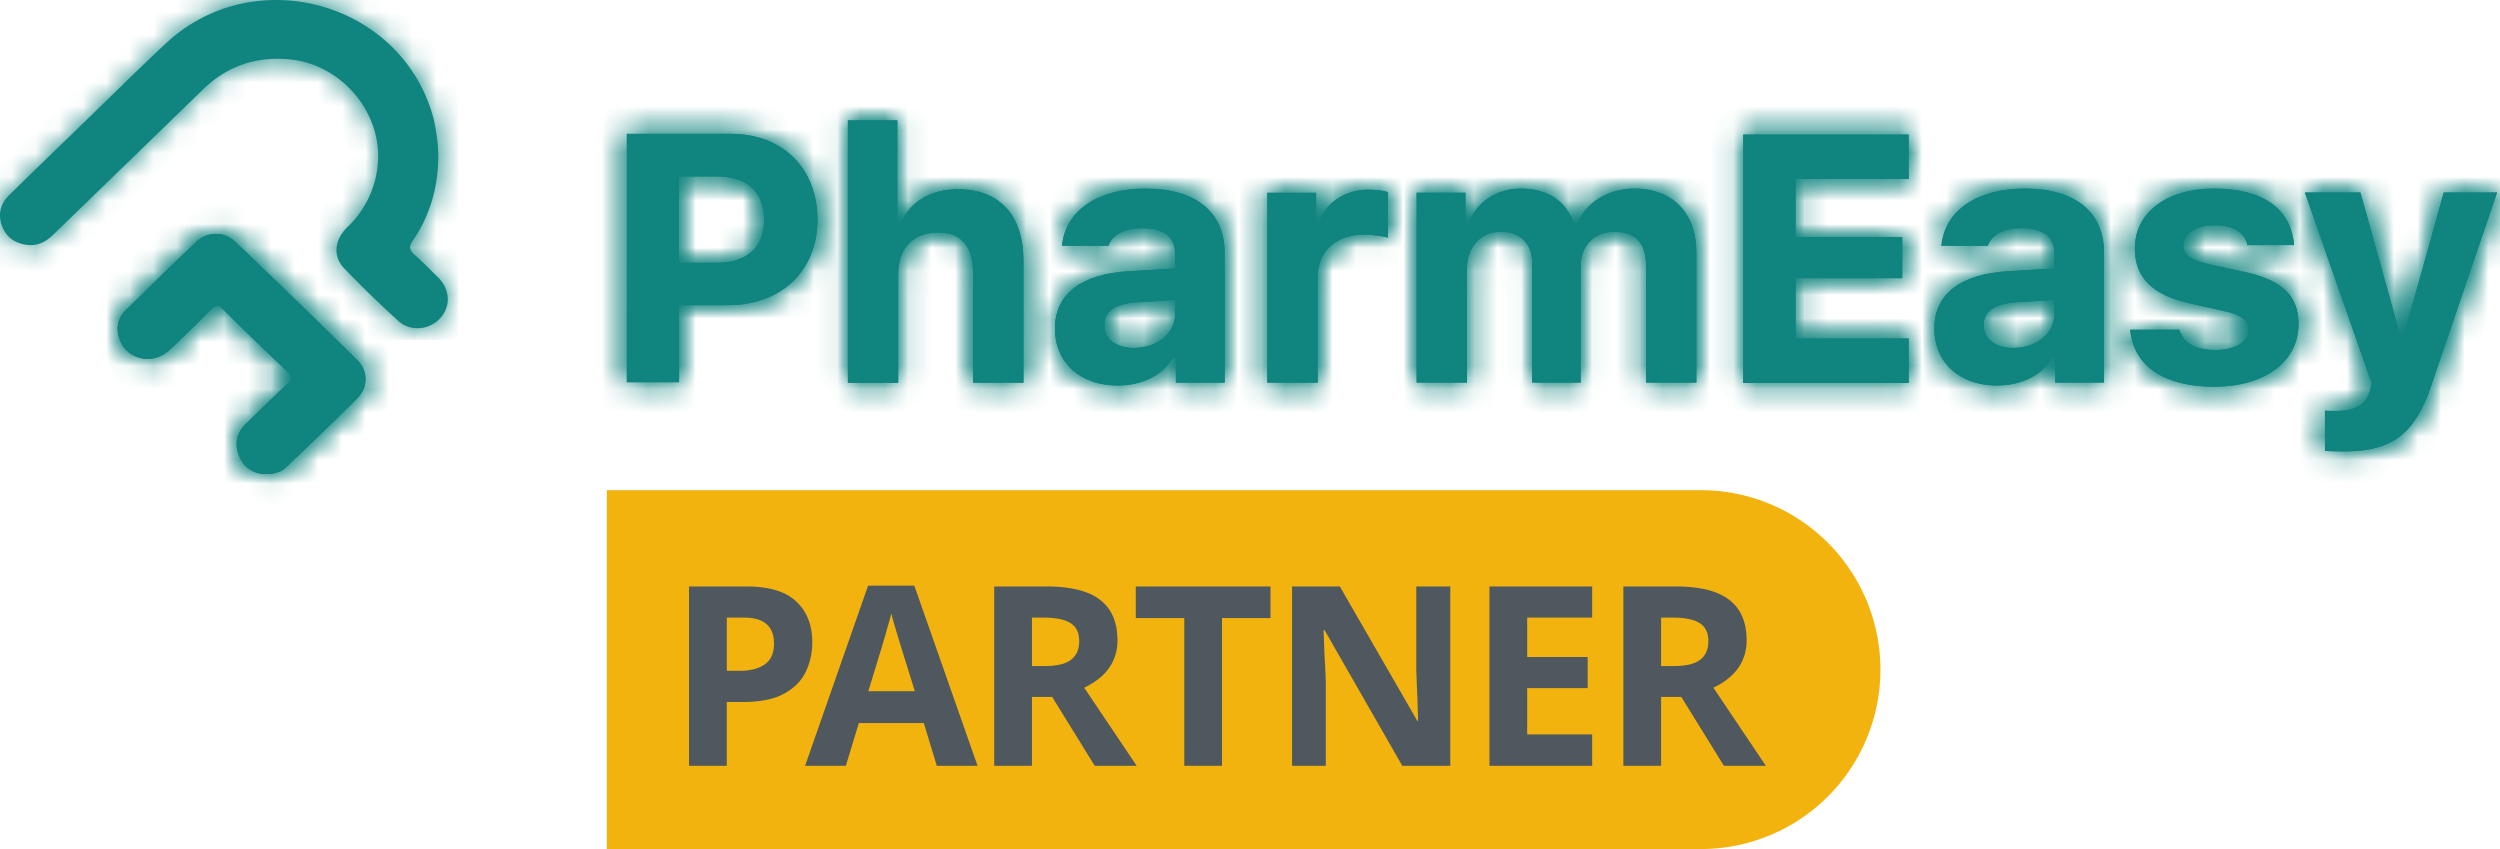 <svg width="106" height="36" fill="none" xmlns="http://www.w3.org/2000/svg"><path fill-rule="evenodd" clip-rule="evenodd" d="M28.781 11.144h1.606c1.269 0 2.01-.643 2.01-1.824 0-1.197-.726-1.84-2.002-1.84H28.78v3.664zm2.212-5.468c2.179 0 3.668 1.452 3.668 3.641 0 2.168-1.548 3.62-3.778 3.62h-2.09v3.269h-2.215V5.676h4.415z" fill="#10847E"/><mask id="a" style="mask-type:alpha" maskUnits="userSpaceOnUse" x="26" y="5" width="9" height="12"><path fill-rule="evenodd" clip-rule="evenodd" d="M26.586 5.676v10.53H28.8v-3.27h2.09c2.23 0 3.778-1.452 3.778-3.619 0-2.19-1.49-3.641-3.668-3.641h-4.415zm2.203 1.804h1.613c1.277 0 2.003.643 2.003 1.84 0 1.181-.74 1.824-2.01 1.824h-1.606V7.48z" fill="#fff"/></mask><g mask="url(#a)"><path fill-rule="evenodd" clip-rule="evenodd" d="M-97.797 919.59H739.73V-12.68H-97.797v932.27z" fill="#10847E"/></g><path fill-rule="evenodd" clip-rule="evenodd" d="M35.95 5.105h2.097v4.393h.132c.374-.92 1.254-1.474 2.442-1.474 1.738 0 2.773 1.088 2.773 3.022v5.18h-2.135V11.55c0-1.116-.52-1.693-1.489-1.693-1.07 0-1.687.708-1.687 1.751v4.62H35.95V5.105z" fill="#10847E"/><mask id="b" style="mask-type:alpha" maskUnits="userSpaceOnUse" x="35" y="5" width="9" height="12"><path fill-rule="evenodd" clip-rule="evenodd" d="M35.953 5.11v11.121h2.134v-4.619c0-1.043.616-1.751 1.687-1.751.968 0 1.489.576 1.489 1.693v4.677h2.134v-5.18c0-1.935-1.034-3.022-2.772-3.022-1.188 0-2.068.555-2.442 1.474h-.133V5.11h-2.097z" fill="#fff"/></mask><g mask="url(#b)"><path fill-rule="evenodd" clip-rule="evenodd" d="M-97.79 919.591h837.528v-932.27H-97.789v932.27z" fill="#10847E"/></g><path fill-rule="evenodd" clip-rule="evenodd" d="M49.824 13.307v-.591l-1.636.102c-.916.066-1.364.394-1.364.97 0 .599.521.964 1.262.964.99 0 1.738-.628 1.738-1.445zm-5.093.616c0-1.46 1.121-2.306 3.131-2.423l1.958-.117v-.656c0-.672-.484-1.051-1.364-1.051-.77 0-1.284.262-1.46.744h-1.965c.14-1.489 1.51-2.423 3.542-2.423 2.142 0 3.352 1.007 3.352 2.73v5.494h-2.068v-1.05h-.132c-.418.737-1.298 1.175-2.347 1.175-1.555 0-2.648-.95-2.648-2.423z" fill="#10847E"/><mask id="c" style="mask-type:alpha" maskUnits="userSpaceOnUse" x="44" y="8" width="8" height="9"><path fill-rule="evenodd" clip-rule="evenodd" d="M45.031 10.427h1.966c.175-.482.689-.745 1.46-.745.88 0 1.363.38 1.363 1.051v.657l-1.958.117c-2.01.117-3.132.963-3.132 2.422 0 1.474 1.093 2.423 2.648 2.423 1.049 0 1.93-.437 2.347-1.175h.132v1.051h2.068v-5.495c0-1.722-1.21-2.73-3.352-2.73-2.031 0-3.403.935-3.542 2.424zm1.793 3.376c0-.576.448-.905 1.364-.97l1.636-.103v.592c0 .817-.748 1.445-1.738 1.445-.741 0-1.262-.365-1.262-.964z" fill="#fff"/></mask><g mask="url(#c)"><path fill-rule="evenodd" clip-rule="evenodd" d="M-97.79 919.598h837.528v-932.27H-97.789v932.27z" fill="#10847E"/></g><path fill-rule="evenodd" clip-rule="evenodd" d="M53.734 8.175h2.069v1.284h.131c.213-.803 1.05-1.416 2.076-1.416.294 0 .653.037.836.103v1.933c-.169-.065-.667-.131-1.012-.131-1.166 0-1.966.686-1.966 1.817v4.458h-2.134V8.175z" fill="#10847E"/><mask id="d" style="mask-type:alpha" maskUnits="userSpaceOnUse" x="53" y="8" width="6" height="9"><path fill-rule="evenodd" clip-rule="evenodd" d="M55.934 9.47h-.131V8.187h-2.069v8.05h2.135v-4.46c0-1.13.8-1.817 1.965-1.817.345 0 .843.066 1.012.132V8.157c-.183-.066-.542-.102-.836-.102-1.027 0-1.863.613-2.076 1.416z" fill="#fff"/></mask><g mask="url(#d)"><path fill-rule="evenodd" clip-rule="evenodd" d="M-97.79 919.598h837.528v-932.27H-97.789v932.27z" fill="#10847E"/></g><path fill-rule="evenodd" clip-rule="evenodd" d="M60.066 8.172h2.068v1.313h.132c.33-.92 1.174-1.489 2.237-1.489 1.137 0 1.915.555 2.237 1.489h.133c.373-.898 1.305-1.489 2.434-1.489 1.614 0 2.618 1.044 2.618 2.7v5.524h-2.134v-4.962c0-.956-.447-1.43-1.349-1.43-.865 0-1.423.613-1.423 1.467v4.925h-2.054v-5.05c0-.853-.498-1.342-1.335-1.342-.836 0-1.43.65-1.43 1.547v4.845h-2.134V8.172z" fill="#10847E"/><mask id="e" style="mask-type:alpha" maskUnits="userSpaceOnUse" x="60" y="7" width="12" height="10"><path fill-rule="evenodd" clip-rule="evenodd" d="M66.885 9.486h-.133c-.322-.934-1.1-1.489-2.237-1.489-1.063 0-1.907.57-2.237 1.489h-.132V8.172h-2.068v8.05h2.134v-4.846c0-.897.594-1.547 1.43-1.547s1.335.489 1.335 1.343v5.05h2.054v-4.926c0-.854.557-1.467 1.423-1.467.902 0 1.35.474 1.35 1.43v4.962h2.133v-5.524c0-1.657-1.004-2.7-2.618-2.7-1.13 0-2.061.591-2.434 1.489z" fill="#fff"/></mask><g mask="url(#e)"><path fill-rule="evenodd" clip-rule="evenodd" d="M-97.781 919.587h837.527v-932.27H-97.781v932.27z" fill="#10847E"/></g><path fill-rule="evenodd" clip-rule="evenodd" d="M80.926 16.237h-7.012V5.707h7.012v1.882h-4.797v2.46h4.525v1.744H76.13v2.561h4.797v1.883z" fill="#10847E"/><mask id="f" style="mask-type:alpha" maskUnits="userSpaceOnUse" x="73" y="5" width="8" height="12"><path fill-rule="evenodd" clip-rule="evenodd" d="M73.906 5.677v10.53h7.012v-1.883h-4.797v-2.562h4.526V10.02H76.12V7.56h4.797V5.677h-7.012z" fill="#fff"/></mask><g mask="url(#f)"><path fill-rule="evenodd" clip-rule="evenodd" d="M-97.797 919.571H739.73v-932.27H-97.797v932.27z" fill="#10847E"/></g><path fill-rule="evenodd" clip-rule="evenodd" d="M87.11 13.306v-.591l-1.636.102c-.917.066-1.365.394-1.365.97 0 .599.521.964 1.262.964.99 0 1.738-.628 1.738-1.445zm-5.094.616c0-1.46 1.121-2.306 3.131-2.423l1.959-.117v-.656c0-.672-.484-1.051-1.365-1.051-.77 0-1.283.262-1.46.744h-1.965c.14-1.489 1.51-2.423 3.542-2.423 2.142 0 3.353 1.007 3.353 2.73v5.494h-2.069v-1.05h-.132c-.418.737-1.298 1.175-2.347 1.175-1.555 0-2.647-.95-2.647-2.423z" fill="#10847E"/><mask id="g" style="mask-type:alpha" maskUnits="userSpaceOnUse" x="82" y="8" width="8" height="9"><path fill-rule="evenodd" clip-rule="evenodd" d="M82.316 10.427h1.966c.176-.482.69-.745 1.46-.745.88 0 1.364.38 1.364 1.051v.657l-1.959.117c-2.01.117-3.131.963-3.131 2.422 0 1.474 1.092 2.423 2.647 2.423 1.049 0 1.93-.437 2.347-1.175h.132v1.051h2.069v-5.495c0-1.722-1.21-2.73-3.353-2.73-2.031 0-3.403.935-3.542 2.424zm1.793 3.376c0-.576.448-.905 1.365-.97l1.635-.103v.592c0 .817-.748 1.445-1.738 1.445-.74 0-1.262-.365-1.262-.964z" fill="#fff"/></mask><g mask="url(#g)"><path fill-rule="evenodd" clip-rule="evenodd" d="M-97.79 919.599h837.528v-932.27H-97.789V919.6z" fill="#10847E"/></g><path fill-rule="evenodd" clip-rule="evenodd" d="M93.885 7.996c2.054 0 3.264.854 3.381 2.394h-1.973c-.11-.518-.601-.84-1.393-.84-.763 0-1.328.344-1.328.854 0 .394.345.635 1.093.803l1.518.328c1.57.344 2.274 1 2.274 2.204 0 1.605-1.445 2.657-3.565 2.657-2.134 0-3.425-.869-3.572-2.416h2.083c.162.548.683.861 1.533.861.829 0 1.401-.343 1.401-.86 0-.395-.308-.636-1.02-.789l-1.466-.329c-1.57-.342-2.333-1.087-2.333-2.327 0-1.526 1.35-2.54 3.367-2.54z" fill="#10847E"/><mask id="h" style="mask-type:alpha" maskUnits="userSpaceOnUse" x="90" y="7" width="8" height="10"><path fill-rule="evenodd" clip-rule="evenodd" d="M90.534 10.536c0 1.24.763 1.985 2.332 2.328l1.467.328c.712.153 1.02.394 1.02.788 0 .518-.572.861-1.401.861-.851 0-1.372-.313-1.533-.861h-2.083c.147 1.547 1.438 2.416 3.572 2.416 2.12 0 3.564-1.051 3.564-2.657 0-1.204-.704-1.86-2.273-2.204l-1.519-.328c-.748-.168-1.092-.409-1.092-.803 0-.51.564-.854 1.327-.854.792 0 1.284.322 1.393.84h1.974c-.118-1.54-1.328-2.394-3.382-2.394-2.016 0-3.366 1.014-3.366 2.54z" fill="#fff"/></mask><g mask="url(#h)"><path fill-rule="evenodd" clip-rule="evenodd" d="M-97.777 919.586H739.75v-932.27H-97.777v932.27z" fill="#10847E"/></g><path fill-rule="evenodd" clip-rule="evenodd" d="M98.578 19.117V17.41c.073.014.395.014.483.014.8 0 1.254-.255 1.431-.868l.073-.292-2.838-8.1h2.354l1.701 6.1h.132l1.702-6.1h2.259l-2.787 8.173c-.69 2.073-1.68 2.802-3.697 2.802-.08 0-.726-.007-.814-.022z" fill="#10847E"/><mask id="i" style="mask-type:alpha" maskUnits="userSpaceOnUse" x="97" y="8" width="9" height="12"><path fill-rule="evenodd" clip-rule="evenodd" d="M103.628 8.18l-1.702 6.1h-.132l-1.702-6.1h-2.354l2.839 8.1-.074.291c-.176.613-.63.87-1.43.87-.088 0-.41 0-.484-.016v1.708c.088.014.733.022.814.022 2.017 0 3.007-.73 3.696-2.802l2.787-8.173h-2.258z" fill="#fff"/></mask><g mask="url(#i)"><path fill-rule="evenodd" clip-rule="evenodd" d="M-97.79 919.59h837.528V-12.68H-97.789v932.27z" fill="#10847E"/></g><path fill-rule="evenodd" clip-rule="evenodd" d="M10 10.273a1.194 1.194 0 00-1.69-.008c-1.009.95-1.994 1.923-2.98 2.89a1.082 1.082 0 00-.311 1.047c.205.989 1.38 1.35 2.146.657.614-.566 1.197-1.147 1.789-1.735.182-.181.295-.219.5-.015a114.96 114.96 0 002.76 2.67c.204.196.182.31-.023.49-.599.566-1.198 1.147-1.79 1.728-.386.384-.462.86-.257 1.35.205.498.621.732 1.054.755.44.007.743-.091.97-.325 1-.958 2.002-1.908 2.98-2.889.47-.475.47-1.162-.008-1.63A458.349 458.349 0 0010 10.274z" fill="#10847E"/><mask id="j" style="mask-type:alpha" maskUnits="userSpaceOnUse" x="5" y="9" width="11" height="12"><path fill-rule="evenodd" clip-rule="evenodd" d="M8.325 10.246c-1.008.95-1.994 1.923-2.98 2.888-.288.287-.401.65-.31 1.05.204.987 1.38 1.35 2.145.655a64.477 64.477 0 001.79-1.735c.181-.18.295-.218.5-.015.902.905 1.827 1.796 2.76 2.67.204.197.181.31-.023.491-.6.566-1.198 1.146-1.79 1.727-.386.385-.462.86-.258 1.35.205.498.622.732 1.054.755.44.008.744-.09.97-.325 1.002-.957 2.002-1.908 2.98-2.889.47-.475.47-1.161-.007-1.629a460.408 460.408 0 00-5.14-4.986 1.217 1.217 0 00-.849-.355c-.3 0-.6.117-.842.348z" fill="#fff"/></mask><g mask="url(#j)"><path fill-rule="evenodd" clip-rule="evenodd" d="M-97.79 919.571h837.528v-932.27H-97.789v932.27z" fill="#10847E"/></g><path fill-rule="evenodd" clip-rule="evenodd" d="M28.781 11.144h1.606c1.269 0 2.01-.643 2.01-1.824 0-1.197-.726-1.84-2.002-1.84H28.78v3.664zm2.212-5.468c2.179 0 3.668 1.452 3.668 3.641 0 2.168-1.548 3.62-3.778 3.62h-2.09v3.269h-2.215V5.676h4.415z" fill="#10847E"/><mask id="k" style="mask-type:alpha" maskUnits="userSpaceOnUse" x="26" y="5" width="9" height="12"><path fill-rule="evenodd" clip-rule="evenodd" d="M26.586 5.676v10.53H28.8v-3.27h2.09c2.23 0 3.778-1.452 3.778-3.619 0-2.19-1.49-3.641-3.668-3.641h-4.415zm2.203 1.804h1.613c1.277 0 2.003.643 2.003 1.84 0 1.181-.74 1.824-2.01 1.824h-1.606V7.48z" fill="#fff"/></mask><g mask="url(#k)"><path fill-rule="evenodd" clip-rule="evenodd" d="M-97.797 919.59H739.73V-12.68H-97.797v932.27z" fill="#10847E"/></g><path fill-rule="evenodd" clip-rule="evenodd" d="M35.95 5.105h2.097v4.393h.132c.374-.92 1.254-1.474 2.442-1.474 1.738 0 2.773 1.088 2.773 3.022v5.18h-2.135V11.55c0-1.116-.52-1.693-1.489-1.693-1.07 0-1.687.708-1.687 1.751v4.62H35.95V5.105z" fill="#10847E"/><mask id="l" style="mask-type:alpha" maskUnits="userSpaceOnUse" x="35" y="5" width="9" height="12"><path fill-rule="evenodd" clip-rule="evenodd" d="M35.953 5.11v11.121h2.134v-4.619c0-1.043.616-1.751 1.687-1.751.968 0 1.489.576 1.489 1.693v4.677h2.134v-5.18c0-1.935-1.034-3.022-2.772-3.022-1.188 0-2.068.555-2.442 1.474h-.133V5.11h-2.097z" fill="#fff"/></mask><g mask="url(#l)"><path fill-rule="evenodd" clip-rule="evenodd" d="M-97.79 919.591h837.528v-932.27H-97.789v932.27z" fill="#10847E"/></g><path fill-rule="evenodd" clip-rule="evenodd" d="M49.824 13.307v-.591l-1.636.102c-.916.066-1.364.394-1.364.97 0 .599.521.964 1.262.964.99 0 1.738-.628 1.738-1.445zm-5.093.616c0-1.46 1.121-2.306 3.131-2.423l1.958-.117v-.656c0-.672-.484-1.051-1.364-1.051-.77 0-1.284.262-1.46.744h-1.965c.14-1.489 1.51-2.423 3.542-2.423 2.142 0 3.352 1.007 3.352 2.73v5.494h-2.068v-1.05h-.132c-.418.737-1.298 1.175-2.347 1.175-1.555 0-2.648-.95-2.648-2.423z" fill="#10847E"/><mask id="m" style="mask-type:alpha" maskUnits="userSpaceOnUse" x="44" y="8" width="8" height="9"><path fill-rule="evenodd" clip-rule="evenodd" d="M45.031 10.427h1.966c.175-.482.689-.745 1.46-.745.88 0 1.363.38 1.363 1.051v.657l-1.958.117c-2.01.117-3.132.963-3.132 2.422 0 1.474 1.093 2.423 2.648 2.423 1.049 0 1.93-.437 2.347-1.175h.132v1.051h2.068v-5.495c0-1.722-1.21-2.73-3.352-2.73-2.031 0-3.403.935-3.542 2.424zm1.793 3.376c0-.576.448-.905 1.364-.97l1.636-.103v.592c0 .817-.748 1.445-1.738 1.445-.741 0-1.262-.365-1.262-.964z" fill="#fff"/></mask><g mask="url(#m)"><path fill-rule="evenodd" clip-rule="evenodd" d="M-97.79 919.598h837.528v-932.27H-97.789v932.27z" fill="#10847E"/></g><path fill-rule="evenodd" clip-rule="evenodd" d="M53.734 8.175h2.069v1.284h.131c.213-.803 1.05-1.416 2.076-1.416.294 0 .653.037.836.103v1.933c-.169-.065-.667-.131-1.012-.131-1.166 0-1.966.686-1.966 1.817v4.458h-2.134V8.175z" fill="#10847E"/><mask id="n" style="mask-type:alpha" maskUnits="userSpaceOnUse" x="53" y="8" width="6" height="9"><path fill-rule="evenodd" clip-rule="evenodd" d="M55.934 9.47h-.131V8.187h-2.069v8.05h2.135v-4.46c0-1.13.8-1.817 1.965-1.817.345 0 .843.066 1.012.132V8.157c-.183-.066-.542-.102-.836-.102-1.027 0-1.863.613-2.076 1.416z" fill="#fff"/></mask><g mask="url(#n)"><path fill-rule="evenodd" clip-rule="evenodd" d="M-97.79 919.598h837.528v-932.27H-97.789v932.27z" fill="#10847E"/></g><path fill-rule="evenodd" clip-rule="evenodd" d="M60.066 8.172h2.068v1.313h.132c.33-.92 1.174-1.489 2.237-1.489 1.137 0 1.915.555 2.237 1.489h.133c.373-.898 1.305-1.489 2.434-1.489 1.614 0 2.618 1.044 2.618 2.7v5.524h-2.134v-4.962c0-.956-.447-1.43-1.349-1.43-.865 0-1.423.613-1.423 1.467v4.925h-2.054v-5.05c0-.853-.498-1.342-1.335-1.342-.836 0-1.43.65-1.43 1.547v4.845h-2.134V8.172z" fill="#10847E"/><mask id="o" style="mask-type:alpha" maskUnits="userSpaceOnUse" x="60" y="7" width="12" height="10"><path fill-rule="evenodd" clip-rule="evenodd" d="M66.885 9.486h-.133c-.322-.934-1.1-1.489-2.237-1.489-1.063 0-1.907.57-2.237 1.489h-.132V8.172h-2.068v8.05h2.134v-4.846c0-.897.594-1.547 1.43-1.547s1.335.489 1.335 1.343v5.05h2.054v-4.926c0-.854.557-1.467 1.423-1.467.902 0 1.35.474 1.35 1.43v4.962h2.133v-5.524c0-1.657-1.004-2.7-2.618-2.7-1.13 0-2.061.591-2.434 1.489z" fill="#fff"/></mask><g mask="url(#o)"><path fill-rule="evenodd" clip-rule="evenodd" d="M-97.781 919.587h837.527v-932.27H-97.781v932.27z" fill="#10847E"/></g><path fill-rule="evenodd" clip-rule="evenodd" d="M80.926 16.237h-7.012V5.707h7.012v1.882h-4.797v2.46h4.525v1.744H76.13v2.561h4.797v1.883z" fill="#10847E"/><mask id="p" style="mask-type:alpha" maskUnits="userSpaceOnUse" x="73" y="5" width="8" height="12"><path fill-rule="evenodd" clip-rule="evenodd" d="M73.906 5.677v10.53h7.012v-1.883h-4.797v-2.562h4.526V10.02H76.12V7.56h4.797V5.677h-7.012z" fill="#fff"/></mask><g mask="url(#p)"><path fill-rule="evenodd" clip-rule="evenodd" d="M-97.797 919.571H739.73v-932.27H-97.797v932.27z" fill="#10847E"/></g><path fill-rule="evenodd" clip-rule="evenodd" d="M87.11 13.306v-.591l-1.636.102c-.917.066-1.365.394-1.365.97 0 .599.521.964 1.262.964.99 0 1.738-.628 1.738-1.445zm-5.094.616c0-1.46 1.121-2.306 3.131-2.423l1.959-.117v-.656c0-.672-.484-1.051-1.365-1.051-.77 0-1.283.262-1.46.744h-1.965c.14-1.489 1.51-2.423 3.542-2.423 2.142 0 3.353 1.007 3.353 2.73v5.494h-2.069v-1.05h-.132c-.418.737-1.298 1.175-2.347 1.175-1.555 0-2.647-.95-2.647-2.423z" fill="#10847E"/><mask id="q" style="mask-type:alpha" maskUnits="userSpaceOnUse" x="82" y="8" width="8" height="9"><path fill-rule="evenodd" clip-rule="evenodd" d="M82.316 10.427h1.966c.176-.482.69-.745 1.46-.745.88 0 1.364.38 1.364 1.051v.657l-1.959.117c-2.01.117-3.131.963-3.131 2.422 0 1.474 1.092 2.423 2.647 2.423 1.049 0 1.93-.437 2.347-1.175h.132v1.051h2.069v-5.495c0-1.722-1.21-2.73-3.353-2.73-2.031 0-3.403.935-3.542 2.424zm1.793 3.376c0-.576.448-.905 1.365-.97l1.635-.103v.592c0 .817-.748 1.445-1.738 1.445-.74 0-1.262-.365-1.262-.964z" fill="#fff"/></mask><g mask="url(#q)"><path fill-rule="evenodd" clip-rule="evenodd" d="M-97.79 919.599h837.528v-932.27H-97.789V919.6z" fill="#10847E"/></g><path fill-rule="evenodd" clip-rule="evenodd" d="M93.885 7.996c2.054 0 3.264.854 3.381 2.394h-1.973c-.11-.518-.601-.84-1.393-.84-.763 0-1.328.344-1.328.854 0 .394.345.635 1.093.803l1.518.328c1.57.344 2.274 1 2.274 2.204 0 1.605-1.445 2.657-3.565 2.657-2.134 0-3.425-.869-3.572-2.416h2.083c.162.548.683.861 1.533.861.829 0 1.401-.343 1.401-.86 0-.395-.308-.636-1.02-.789l-1.466-.329c-1.57-.342-2.333-1.087-2.333-2.327 0-1.526 1.35-2.54 3.367-2.54z" fill="#10847E"/><mask id="r" style="mask-type:alpha" maskUnits="userSpaceOnUse" x="90" y="7" width="8" height="10"><path fill-rule="evenodd" clip-rule="evenodd" d="M90.534 10.536c0 1.24.763 1.985 2.332 2.328l1.467.328c.712.153 1.02.394 1.02.788 0 .518-.572.861-1.401.861-.851 0-1.372-.313-1.533-.861h-2.083c.147 1.547 1.438 2.416 3.572 2.416 2.12 0 3.564-1.051 3.564-2.657 0-1.204-.704-1.86-2.273-2.204l-1.519-.328c-.748-.168-1.092-.409-1.092-.803 0-.51.564-.854 1.327-.854.792 0 1.284.322 1.393.84h1.974c-.118-1.54-1.328-2.394-3.382-2.394-2.016 0-3.366 1.014-3.366 2.54z" fill="#fff"/></mask><g mask="url(#r)"><path fill-rule="evenodd" clip-rule="evenodd" d="M-97.777 919.586H739.75v-932.27H-97.777v932.27z" fill="#10847E"/></g><path fill-rule="evenodd" clip-rule="evenodd" d="M98.578 19.117V17.41c.073.014.395.014.483.014.8 0 1.254-.255 1.431-.868l.073-.292-2.838-8.1h2.354l1.701 6.1h.132l1.702-6.1h2.259l-2.787 8.173c-.69 2.073-1.68 2.802-3.697 2.802-.08 0-.726-.007-.814-.022z" fill="#10847E"/><mask id="s" style="mask-type:alpha" maskUnits="userSpaceOnUse" x="97" y="8" width="9" height="12"><path fill-rule="evenodd" clip-rule="evenodd" d="M103.628 8.18l-1.702 6.1h-.132l-1.702-6.1h-2.354l2.839 8.1-.074.291c-.176.613-.63.87-1.43.87-.088 0-.41 0-.484-.016v1.708c.088.014.733.022.814.022 2.017 0 3.007-.73 3.696-2.802l2.787-8.173h-2.258z" fill="#fff"/></mask><g mask="url(#s)"><path fill-rule="evenodd" clip-rule="evenodd" d="M-97.79 919.59h837.528V-12.68H-97.789v932.27z" fill="#10847E"/></g><path fill-rule="evenodd" clip-rule="evenodd" d="M10 10.273a1.194 1.194 0 00-1.69-.008c-1.009.95-1.994 1.923-2.98 2.89a1.082 1.082 0 00-.311 1.047c.205.989 1.38 1.35 2.146.657.614-.566 1.197-1.147 1.789-1.735.182-.181.295-.219.5-.015a114.96 114.96 0 002.76 2.67c.204.196.182.31-.023.49-.599.566-1.198 1.147-1.79 1.728-.386.384-.462.86-.257 1.35.205.498.621.732 1.054.755.44.007.743-.091.97-.325 1-.958 2.002-1.908 2.98-2.889.47-.475.47-1.162-.008-1.63A458.349 458.349 0 0010 10.274z" fill="#10847E"/><mask id="t" style="mask-type:alpha" maskUnits="userSpaceOnUse" x="5" y="9" width="11" height="12"><path fill-rule="evenodd" clip-rule="evenodd" d="M8.325 10.246c-1.008.95-1.994 1.923-2.98 2.888-.288.287-.401.65-.31 1.05.204.987 1.38 1.35 2.145.655a64.477 64.477 0 001.79-1.735c.181-.18.295-.218.5-.015.902.905 1.827 1.796 2.76 2.67.204.197.181.31-.023.491-.6.566-1.198 1.146-1.79 1.727-.386.385-.462.86-.258 1.35.205.498.622.732 1.054.755.44.008.744-.09.97-.325 1.002-.957 2.002-1.908 2.98-2.889.47-.475.47-1.161-.007-1.629a460.408 460.408 0 00-5.14-4.986 1.217 1.217 0 00-.849-.355c-.3 0-.6.117-.842.348z" fill="#fff"/></mask><g mask="url(#t)"><path fill-rule="evenodd" clip-rule="evenodd" d="M-97.79 919.571h837.528v-932.27H-97.789v932.27z" fill="#10847E"/></g><path fill-rule="evenodd" clip-rule="evenodd" d="M18.592 11.78c-.326-.317-.644-.657-.993-.959-.235-.203-.288-.346-.083-.64.72-1.05 1.053-2.241 1.068-3.516 0-.543-.075-1.071-.19-1.592C17.115.118 10.83-1.685 7.046 1.83 5.878 2.916 4.748 4.04 3.604 5.149 2.534 6.189 1.458 7.223.397 8.264c-.372.362-.493.8-.319 1.297.175.498.554.755 1.07.823.447.053.818-.136 1.129-.453 2.1-2.036 4.208-4.073 6.3-6.11 1.054-1.033 2.297-1.448 3.76-1.297 2.26.249 3.973 2.414 3.662 4.624a4.206 4.206 0 01-1.289 2.504c-.538.528-.599 1.23-.114 1.728.736.769 1.51 1.516 2.298 2.232.5.453 1.289.385 1.751-.098.47-.505.455-1.214-.053-1.735z" fill="#10847E"/><mask id="u" style="mask-type:alpha" maskUnits="userSpaceOnUse" x="0" y="0" width="19" height="14"><path fill-rule="evenodd" clip-rule="evenodd" d="M7.046 1.83C5.878 2.916 4.748 4.04 3.604 5.149 2.534 6.189 1.458 7.223.397 8.264c-.372.362-.493.8-.319 1.298.175.497.554.754 1.07.822.447.053.818-.136 1.129-.453 2.1-2.036 4.208-4.073 6.3-6.11 1.054-1.033 2.297-1.448 3.76-1.297 2.26.249 3.973 2.413 3.662 4.624a4.208 4.208 0 01-1.289 2.504c-.538.528-.598 1.23-.113 1.728a45.218 45.218 0 002.297 2.232c.5.453 1.289.385 1.751-.098.47-.505.455-1.214-.053-1.735-.326-.316-.644-.656-.993-.957-.235-.204-.288-.348-.083-.642.72-1.048 1.053-2.24 1.069-3.515a7.42 7.42 0 00-.19-1.592C17.57 1.883 14.672 0 11.704 0c-1.645 0-3.31.577-4.658 1.83z" fill="#fff"/></mask><g mask="url(#u)"><path fill-rule="evenodd" clip-rule="evenodd" d="M0 14.424h19.434V-.074H0v14.498z" fill="#10847E"/></g><path d="M26.23 21.285h45.893a7.107 7.107 0 110 14.214H26.23V21.285z" fill="#F2B30F" stroke="#F2B30F"/><path d="M31.631 24.865c.975 0 1.685.213 2.13.639.453.419.679.997.679 1.736 0 .44-.092.856-.276 1.246-.184.383-.49.692-.922.927-.424.234-1.003.351-1.738.351h-.689v2.705h-1.6v-7.604h2.416zm-.085 1.32h-.73v2.258h.53c.451 0 .808-.088 1.07-.266.268-.184.402-.48.402-.884 0-.738-.424-1.107-1.272-1.107zm8.174 6.285l-.55-1.811h-2.756l-.55 1.81h-1.728l2.67-7.636h1.961l2.681 7.636h-1.727zm-1.483-4.932c-.035-.12-.081-.273-.138-.458a59.471 59.471 0 01-.17-.564 12.305 12.305 0 01-.137-.5c-.035.141-.085.319-.148.532-.057.206-.113.404-.17.596-.05.185-.088.316-.116.394l-.541 1.768h1.971l-.55-1.768zm6.122-2.673c1.031 0 1.791.188 2.279.564.494.377.741.948.741 1.715a1.987 1.987 0 01-.72 1.576 3.056 3.056 0 01-.69.437l2.226 3.312h-1.78l-1.802-2.918h-.858v2.918h-1.6v-7.604h2.204zm-.117 1.32h-.487v2.056h.52c.529 0 .907-.089 1.133-.266.233-.178.35-.44.35-.788 0-.362-.124-.618-.371-.767-.24-.156-.622-.234-1.145-.234zm7.571 6.285h-1.6v-6.263h-2.056v-1.342h5.712v1.342h-2.056v6.262zm9.679 0h-2.035l-3.296-5.752h-.042l.042 1.086c.022.363.04.725.053 1.087v3.578h-1.43v-7.604h2.024l3.285 5.698h.032a51.43 51.43 0 00-.032-1.055l-.042-1.043v-3.6h1.441v7.604zm6.016 0h-4.355v-7.605h4.355v1.32h-2.755v1.673h2.565v1.32h-2.565v1.96h2.755v1.331zm3.527-7.605c1.032 0 1.791.188 2.279.564.494.377.742.948.742 1.715a1.987 1.987 0 01-.721 1.576 3.056 3.056 0 01-.689.437l2.226 3.312h-1.78l-1.803-2.918h-.858v2.918h-1.6v-7.604h2.204zm-.117 1.32h-.487v2.056h.52c.53 0 .907-.089 1.133-.266.233-.178.35-.44.35-.788 0-.362-.124-.618-.37-.767-.241-.156-.623-.234-1.145-.234z" fill="#4F585E"/></svg>